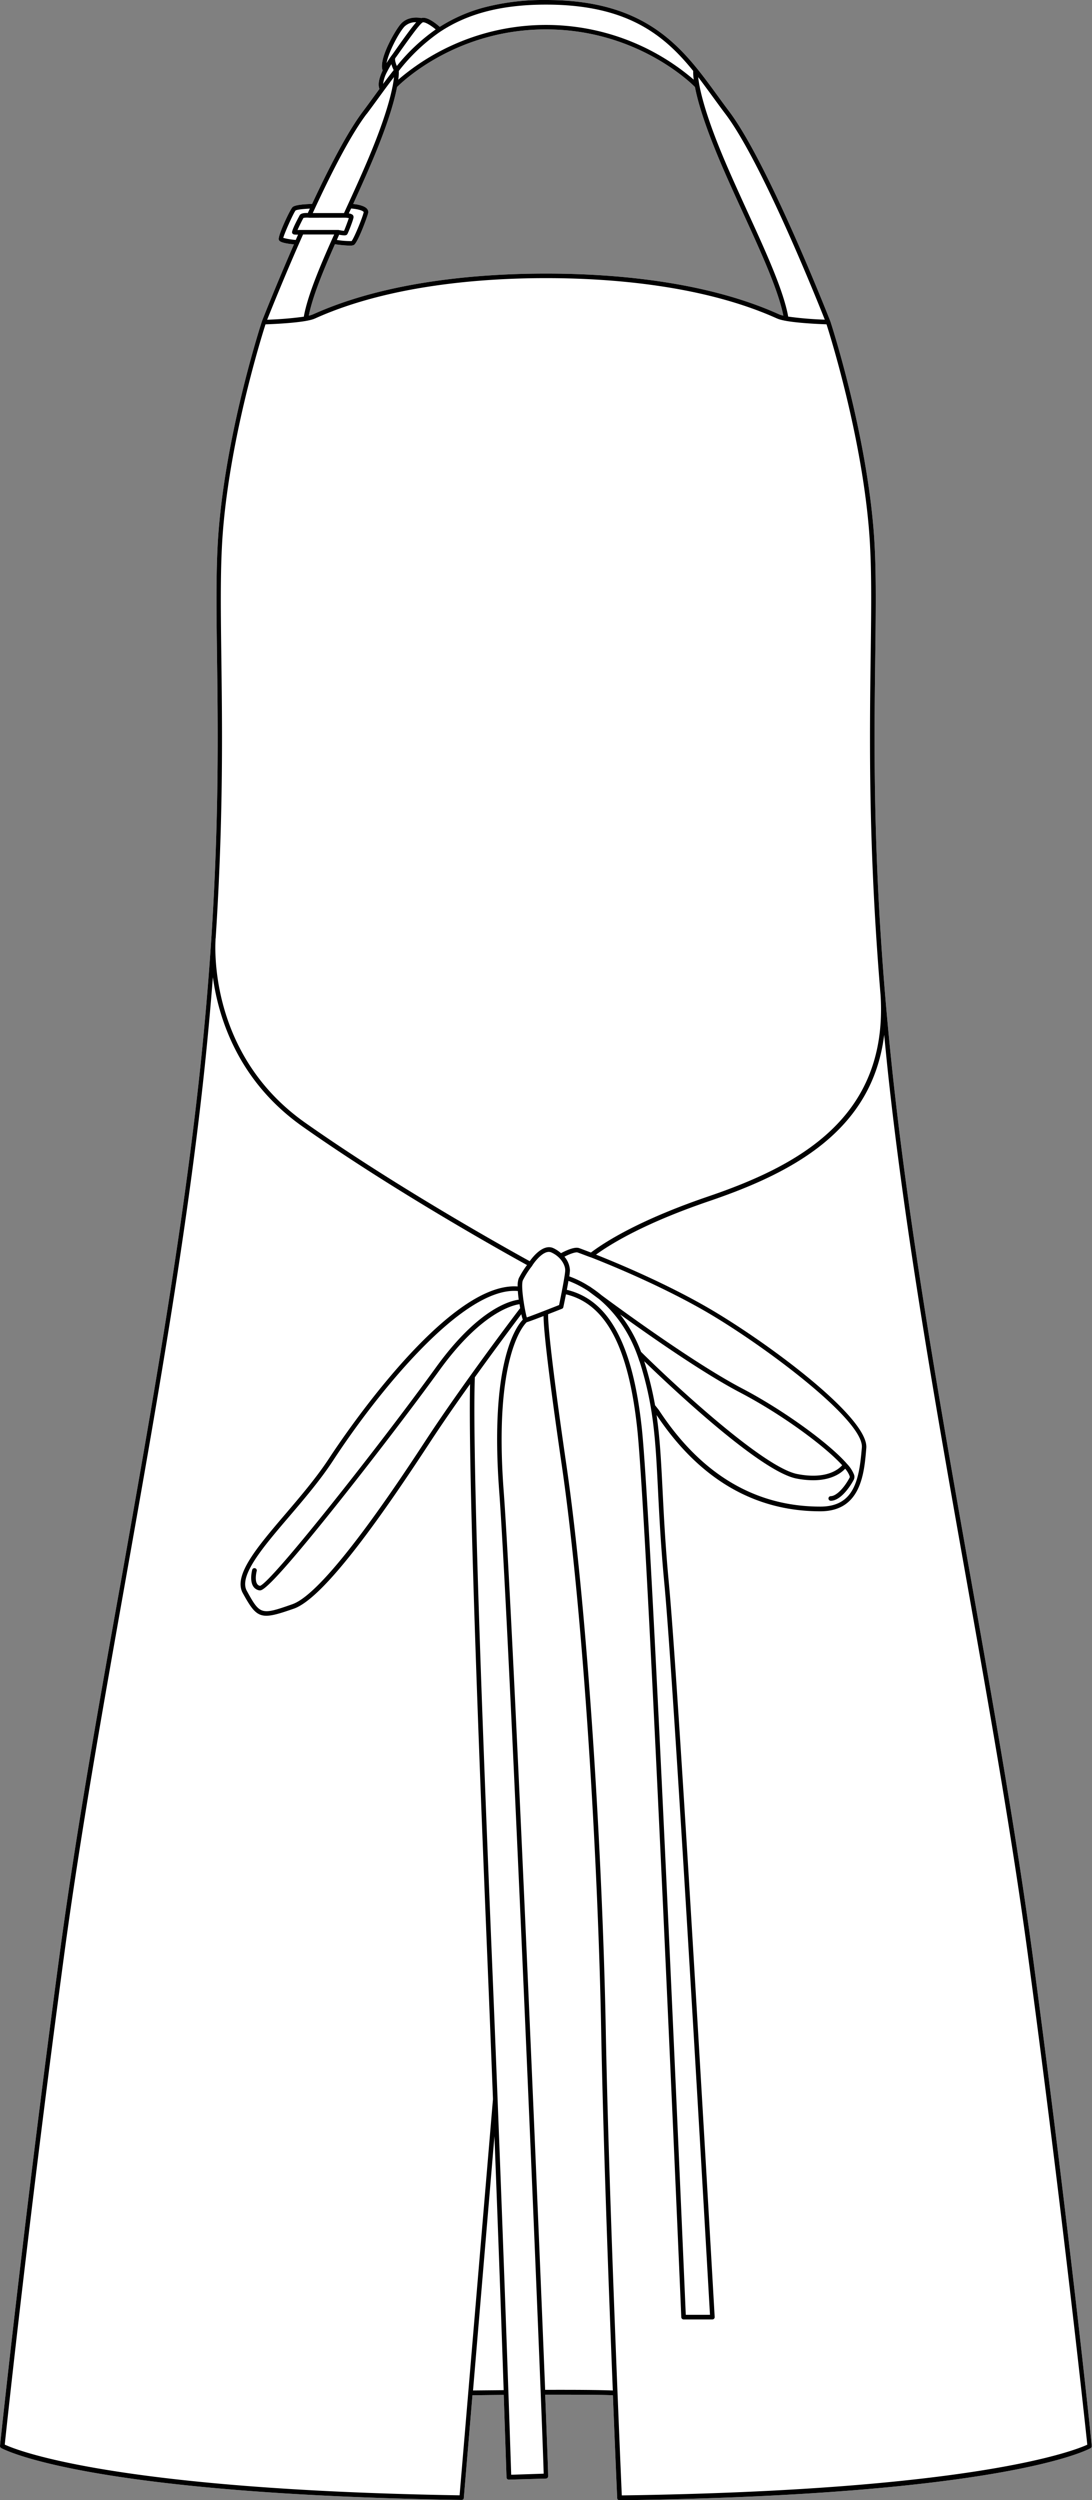 <svg xmlns="http://www.w3.org/2000/svg" viewBox="0 0 473.82 1084.5"><rect x="0" y="0" width="473.82" height="1084.5" fill="#808080" stroke="none"/><defs><style>.cls-1{fill:#fff;}</style></defs><g id="Layer_2" data-name="Layer 2"><g id="Layer_1-2" data-name="Layer 1"><path class="cls-1" d="M448,847.7C441,796.13,431.42,742,421.25,684.77,408.19,611.18,394.69,535.09,387.13,464c-8.63-81.36-7.9-137.77-7.36-179,.29-22.55.52-40.37-.78-55.88-3.7-43.88-18.54-89.26-18.69-89.71a.05.05,0,0,0,0,0h0c-.27-.68-26.81-68.43-43.94-91.11-1.72-2.28-3.44-4.63-5.09-6.9-2.79-3.84-5.62-7.7-8.63-11.44,0,0,0,0,0,0C289.6,13.81,272.75,0,236.92,0a102.72,102.72,0,0,0-26.73,3.19,68.65,68.65,0,0,0-19.38,8.46c-1.75-1.57-5.61-4.63-8-3.81-1.3-.26-6-.91-9.07,2.73-2.45,2.9-9.63,15.35-7.69,20-1.34,2.77-2.26,5.83-1.4,8l-2.05,2.81c-1.66,2.27-3.35,4.61-5.07,6.89-5.82,7.7-13.26,21.22-22.12,40.2-3,.08-7.37.36-8.45,1.35s-6.48,12.49-6,14.1c.15.53.42,1.5,6.58,2.09-7.93,18.13-13.83,33.2-13.9,33.37s0,0,0,.05c-.15.45-15,45.83-18.69,89.71-1.31,15.52-1.08,33.35-.78,55.93.4,30.74.9,70-2.45,121.69,0,.15,0,.52-.07,1.08-1.14,17.28-2.7,35.94-4.85,56.15-7.56,71.11-21.06,147.19-34.11,220.77C42.42,742,32.82,796.11,25.88,847.7,10,965.88.11,1060,0,1060.93a1,1,0,0,0,.5,1c1.46.81,37.46,19.95,199.81,22.53h0a1,1,0,0,0,.86-.52s0,0,0,0a.77.77,0,0,0,.08-.27.24.24,0,0,0,0-.08v-.08l3.75-44.48c2,0,7-.09,13.57-.15.77,22.3,1.2,35.41,1.21,35.77a1,1,0,0,0,1,1h0l16.06-.47a1,1,0,0,0,1-1c0-1.94-.48-15-1.28-35.39,13.5,0,23.37,0,29.38.25,1.05,26.2,1.84,44.13,1.86,44.61a.5.5,0,0,0,.06.24.2.2,0,0,0,0,.11,1,1,0,0,0,.91.6h0c166.25-2.27,202.93-21.77,204.41-22.59a1,1,0,0,0,.51-1C473.72,1060,463.84,965.88,448,847.7ZM310,64.12c3.59,9,8.06,18.76,12.39,28.22,7.86,17.19,15.29,33.45,17.51,44.59a10.5,10.5,0,0,1-1.58-.47c-.35-.14-.84-.36-1.48-.64-32.12-14.17-72.05-17.14-99.91-17.14s-67.77,3-99.88,17.14l-1.48.64a12.35,12.35,0,0,1-1.59.48c1.54-7.76,5.63-18.1,11.35-31a50.76,50.76,0,0,0,6.37.61,4.62,4.62,0,0,0,1.8-.24c1.72-.86,5.86-12.21,6.23-13.83a2.14,2.14,0,0,0-.4-1.82c-1.1-1.43-4.18-2-6.1-2.16,3.78-8.26,7.54-16.64,10.66-24.42C169,51.33,171.27,43,172.28,37.75c2.26-2.27,25.82-25,64.62-25s62.36,22.68,64.64,25C302.55,43,304.85,51.33,310,64.12Z"/><path d="M448,847.7C441,796.13,431.42,742,421.25,684.77,408.19,611.18,394.69,535.09,387.13,464c-8.63-81.36-7.9-137.77-7.36-179,.29-22.55.52-40.37-.78-55.88-3.7-43.88-18.54-89.26-18.69-89.71a.05.05,0,0,0,0,0h0c-.27-.68-26.81-68.43-43.94-91.11-1.72-2.28-3.44-4.63-5.09-6.9-2.79-3.84-5.62-7.7-8.63-11.44,0,0,0,0,0,0C289.6,13.81,272.75,0,236.92,0a102.72,102.72,0,0,0-26.73,3.19,68.65,68.65,0,0,0-19.38,8.46c-1.75-1.57-5.61-4.63-8-3.81-1.3-.26-6-.91-9.07,2.73-2.45,2.9-9.63,15.35-7.69,20-1.34,2.77-2.26,5.83-1.4,8l-2.05,2.81c-1.66,2.27-3.35,4.61-5.07,6.89-5.82,7.7-13.26,21.22-22.12,40.2-3,.08-7.37.36-8.45,1.35s-6.48,12.49-6,14.1c.15.53.42,1.5,6.58,2.09-7.93,18.13-13.83,33.2-13.9,33.37s0,0,0,.05c-.15.45-15,45.83-18.69,89.71-1.31,15.52-1.08,33.35-.78,55.93.4,30.74.9,70-2.45,121.69,0,.15,0,.52-.07,1.08-1.14,17.28-2.7,35.94-4.85,56.15-7.56,71.11-21.06,147.19-34.11,220.77C42.42,742,32.82,796.11,25.88,847.7,10,965.88.11,1060,0,1060.93a1,1,0,0,0,.5,1c1.46.81,37.46,19.95,199.81,22.53h0a1,1,0,0,0,.86-.52s0,0,0,0a.77.77,0,0,0,.08-.27.24.24,0,0,0,0-.08v-.08l3.75-44.48c2,0,7-.09,13.57-.15.77,22.3,1.2,35.41,1.21,35.77a1,1,0,0,0,1,1h0l16.06-.47a1,1,0,0,0,1-1c0-1.94-.48-15-1.28-35.39,13.5,0,23.37,0,29.38.25,1.05,26.2,1.84,44.13,1.86,44.61a.5.5,0,0,0,.06.24.2.2,0,0,0,0,.11,1,1,0,0,0,.91.6h0c166.25-2.27,202.93-21.77,204.41-22.59a1,1,0,0,0,.51-1C473.72,1060,463.84,965.88,448,847.7ZM309.65,42.51c1.66,2.28,3.37,4.63,5.11,6.93,15.6,20.65,39.21,79.38,43.12,89.23A154.7,154.7,0,0,1,342,137.34c-2.06-11.41-9.7-28.13-17.81-45.82-4.3-9.44-8.77-19.19-12.34-28.14-6.73-16.82-8.48-25.84-8.91-29.94C305.19,36.4,307.4,39.44,309.65,42.51ZM310,64.12c3.59,9,8.06,18.76,12.39,28.22,7.86,17.19,15.29,33.45,17.51,44.59a10.5,10.5,0,0,1-1.58-.47c-.35-.14-.84-.36-1.48-.64-32.12-14.17-72.05-17.14-99.91-17.14s-67.77,3-99.88,17.14l-1.48.64a12.35,12.35,0,0,1-1.59.48c1.54-7.76,5.63-18.1,11.35-31a50.76,50.76,0,0,0,6.37.61,4.62,4.62,0,0,0,1.8-.24c1.72-.86,5.86-12.21,6.23-13.83a2.14,2.14,0,0,0-.4-1.82c-1.1-1.43-4.18-2-6.1-2.16,3.78-8.26,7.54-16.64,10.66-24.42C169,51.33,171.27,43,172.28,37.75c2.26-2.27,25.82-25,64.62-25s62.36,22.68,64.64,25C302.55,43,304.85,51.33,310,64.12ZM151.36,92.57c.31-.71.64-1.41,1-2.12,2.29.17,4.84.73,5.39,1.46a.18.18,0,0,1,.05.17c-.62,2.72-4.23,11.31-5.24,12.5a36.38,36.38,0,0,1-6.4-.49l1-2.27a12.38,12.38,0,0,0,2.25.28c.89,0,1.09-.25,1.27-.49.38-.49,2.73-6.47,2.73-7.42S152.72,92.8,151.36,92.57ZM191,13.76a1.22,1.22,0,0,0,.19-.12C202,6.57,216.08,2,236.9,2c17.47,0,30.22,3.22,40.21,8.42s17.24,12.4,23.68,20.37a21.42,21.42,0,0,0,.23,3.77,98.42,98.42,0,0,0-128.21,0,22.55,22.55,0,0,0,.23-3.77A80.41,80.41,0,0,1,191,13.76Zm-7.69-4c.8-.48,3.49,1.12,5.75,3a82.48,82.48,0,0,0-16.87,15.86c-.64-1.48-1-3-.61-3.49a0,0,0,0,0,0,0c.38-.46,1.18-1.6,2.27-3.17C176.5,18.27,181.9,10.57,183.35,9.74Zm-8.13,2.11a6.81,6.81,0,0,1,5.41-2.23c-2,2.31-5.12,6.6-8.35,11.2-1.05,1.51-1.9,2.7-2.2,3.09,0,0,0,0,0,0h0c-.28.37-1.25,1.69-2.32,3.45C168.48,23,172.63,14.92,175.22,11.85ZM168,31.08l0,0c.55-1.11,1.18-2.21,1.82-3.24a15,15,0,0,0,1,2.56c-1.58,2-3.1,4-4.59,6A14.91,14.91,0,0,1,168,31.08Zm-8.89,18.36c1.73-2.3,3.44-4.65,5.1-6.92,2.23-3.07,4.46-6.12,6.75-9.08-.42,4.1-2.18,13.12-8.91,29.94-3.64,9.12-8.2,19.08-12.63,28.71l-.14.34H135.71C145.15,71.92,153,57.45,159.07,49.44Zm-9.21,45a9.33,9.33,0,0,1,1.45.17c-.39,1.29-1.62,4.49-2.07,5.53a19.24,19.24,0,0,1-2.45-.39l-.17,0h-15.8c-.59,0-1.24,0-1.78.06.71-1.63,2.17-4.57,2.59-5.27a7.81,7.81,0,0,1,2.52-.08Zm-27,8.77c.58-2.22,4.52-11,5.37-11.91.53-.37,3.37-.68,6.17-.81l-.88,1.92c-1.41-.07-2.93.07-3.5.9,0,.06-3.6,6.52-3.33,7.63a1,1,0,0,0,.51.65c.18.11.4.22,2.09.18l-1,2.32A29.2,29.2,0,0,1,122.88,103.18Zm8.63-1.5H145c-6.78,15.07-11.62,27-13.18,35.67a157.1,157.1,0,0,1-15.9,1.32C117.78,134.05,123.94,118.69,131.51,101.68ZM93.51,408c0-.37,0-.75.08-1.13v0c2.2-33.88,2.74-62.4,2.74-86.69,0-12.84-.16-24.5-.29-35.14-.29-22.53-.52-40.32.78-55.75,3.43-40.76,16.54-82.85,18.38-88.59,3.29-.11,16.81-.67,21.08-2.38.35-.14.87-.37,1.54-.67,31.8-14,71.44-17,99.08-17s67.31,3,99.11,17c.66.29,1.18.52,1.54.66,4.27,1.71,17.79,2.27,21.08,2.38,1.84,5.74,14.95,47.82,18.38,88.59,1.3,15.42,1.07,33.19.77,55.7-.46,35.49-1.06,82.28,4.29,146.55v0c3.43,53.47-35.92,74.25-74.86,87.51-29.29,10-44.27,19.37-50.81,24.3-2.64-1-4.46-1.7-5.18-1.94-2.07-.68-6.09,1.29-7.8,2.22a13.68,13.68,0,0,0-3.27-2.17c-4.31-2-8.79,3.52-10.3,5.65-6.84-3.76-56.61-31.3-97.45-60.09C92.83,459.11,93.13,415.6,93.51,408Zm184,182.54c6.17,19.47,6.91,34,8,55.93.57,11.36,1.22,24.24,2.77,40.68,4.35,46.14,18.73,298.49,19.78,317h-10.5c-.86-20.08-14.73-344.24-19.08-384.63-3.94-36.54-14.3-55.64-32.53-60,.25-1.31.5-2.65.71-3.88a42.82,42.82,0,0,1,8.67,4.46c.75.56,2.33,1.75,4.57,3.41C266.25,568.83,273.26,577.32,277.46,590.54Zm-8.33-20.27c14.32,10.32,36.36,25.64,51.92,33.78,18.55,9.71,37,23.49,44.32,31.55-1.45,1.68-6.74,6.32-19.5,3.82-14.72-2.88-53.77-39.13-67.77-53A60.69,60.69,0,0,0,269.13,570.27Zm10.41,20.29c11.09,10.74,50.19,47.72,65.95,50.81a38.19,38.19,0,0,0,7.29.75c8.19,0,12.29-3.27,13.89-5a10.63,10.63,0,0,1,1.9,3.1,1.16,1.16,0,0,1,.06.71c-2.48,4.69-5.92,8.09-8.21,8.09a1,1,0,1,0,0,2c3.8,0,7.73-4.93,10-9.15a2.83,2.83,0,0,0,.08-2.23,14.52,14.52,0,0,0-3-4.59.93.93,0,0,0-.13-.15c-7.64-8.75-27.41-23.18-45.38-32.59-19.49-10.2-49.28-31.77-61-40.43a51.45,51.45,0,0,0-4.45-3.31l-.51-.39a1,1,0,0,0-.35-.16,42.69,42.69,0,0,0-8.72-4.34,21.67,21.67,0,0,0,.29-2.68,9.8,9.8,0,0,0-2.39-5.86c2.28-1.18,4.86-2.12,5.74-1.82s2.68,1,5.5,2.05l.1,0c9.94,3.88,30.71,12.55,49,23,24.78,14.16,69.68,47.51,68.71,59.53-1.14,14-3.28,25.65-18,25.65-28.31,0-51.87-14.08-70.1-41.92l-1.63-2.06A150.13,150.13,0,0,0,279.54,590.56ZM245.25,551c0,1.92-1.83,11.11-2.66,15.11-1.82.73-4,1.57-6.06,2.38h0c-3.37,1.31-6.56,2.53-7.94,3-.86-2.77-2.76-13.84-1.7-16.12a37.21,37.21,0,0,1,4.06-6.31l0-.06h0l0,0c1.3-2.06,5.31-7.1,8.29-5.69C243.17,545.08,245.25,548.6,245.25,551Zm-45.83,531.45c-150.09-2.46-192.16-19.57-197.36-22C3,1051.67,12.67,960.79,27.84,848c6.94-51.54,16.54-105.63,26.7-162.89,13.06-73.6,26.57-149.72,34.13-220.9,1.5-14.19,2.71-27.59,3.7-40.31,2.42,17.57,10.86,45,38.9,64.78,40.49,28.56,89.74,55.88,97.4,60.09a37.06,37.06,0,0,0-3.6,5.79,9.5,9.5,0,0,0-.46,3.5c-30.65-2.27-76.53,66.49-81.73,74.43-5.43,8.32-12.37,16.46-19.08,24.33-12.18,14.27-22.7,26.59-18.46,34.25,3.86,7,5.89,9.83,10.23,9.83,2.72,0,6.35-1.13,11.94-3.08,13.78-4.83,40.39-43.63,59.22-72.4,5.24-8,11.35-16.8,17.23-25-.66,29.15,1.8,110.79,7.51,249.16.87,21.1,1.68,41.55,2.43,61ZM110.65,680.27a1,1,0,0,0-1.21.7c-.12.47-1.18,4.67.44,7.19a3.88,3.88,0,0,0,2.69,1.74l.26,0c1.27,0,5.37-2.19,32.86-36.65,15.34-19.21,33.83-43.41,45-58.84,17.83-24.67,31.34-28.17,34.72-28.66.09.58.19,1.16.28,1.72C223,570.94,200.34,601,185.07,624.3c-10.75,16.43-43.47,66.44-58.22,71.6-13.61,4.77-14,4.65-19.77-5.83-3.57-6.45,7-18.87,18.23-32,6.75-7.91,13.73-16.09,19.24-24.52,18.6-28.47,56.18-75.6,80.14-73.52.08,1.2.21,2.48.39,3.76-4,.53-17.78,4.22-36,29.49-23.78,32.92-71.11,93-76.26,94.65a1.84,1.84,0,0,1-1.24-.83c-1-1.51-.47-4.56-.19-5.61A1,1,0,0,0,110.65,680.27Zm94.6,356.7,9.29-110.31c1.74,45.22,3.11,83.76,4,110.17Zm16.56,36.56c-.12-3.52-.53-16.19-1.21-35.71v0c-1.4-40.33-3.91-109.88-7.15-188.35-5.91-143.32-8.34-225.75-7.42-252,9-12.53,17.1-23.32,20.17-27.38a22.34,22.34,0,0,0,.64,2.37c-2.89,3-14.4,18.59-10.24,74.37,3.67,49.23,14.26,296.51,18,390.86v0a.43.43,0,0,0,0,0c.74,18.81,1.21,31.53,1.3,35.37Zm14.73-36.83c-3.77-95.08-14.3-341-18-390-4.33-58,8.62-71.85,10-73.13.71-.2,2.49-.82,7.31-2.68,0,4.33,1.17,18.5,7.92,64.84,9.44,64.83,15.74,172.32,17.08,245,.85,46.36,3.28,112.27,5.05,156.25C259.86,1036.74,250,1036.65,236.54,1036.7Zm33.26,45.79c-.52-11.9-5.63-130.22-6.95-201.82-1.34-72.75-7.64-180.35-17.1-245.25-7.58-52.07-8-63.18-7.91-65.33,1.68-.65,3.66-1.43,6-2.35a1,1,0,0,0,.6-.72c.05-.23.56-2.64,1.13-5.55,17.26,4.16,27.1,22.71,30.92,58.23,4.45,41.42,19,382,19.12,385.45a1,1,0,0,0,1,1h12.5a1,1,0,0,0,.72-.31,1,1,0,0,0,.27-.73c-.15-2.7-15.35-270.4-19.85-318.1-1.55-16.39-2.19-29.25-2.76-40.59-.63-12.5-1.14-22.61-2.6-32.6,18.48,27.71,42.38,41.77,71.06,41.77,17.71,0,19.05-16.53,19.94-27.47,1.09-13.54-44.8-47.18-69.71-61.41-17.38-9.94-37-18.28-47.57-22.46,6.9-5,21.64-13.87,49.27-23.27,35.14-12,70.61-30,75.77-72.09q.72,7.52,1.53,15.33c7.57,71.19,21.08,147.33,34.15,221C429.46,742.36,439.05,796.43,446,848c15.16,112.83,24.85,203.71,25.78,212.49C466.52,1062.89,423.63,1080.32,269.8,1082.49Z"/></g></g></svg>
